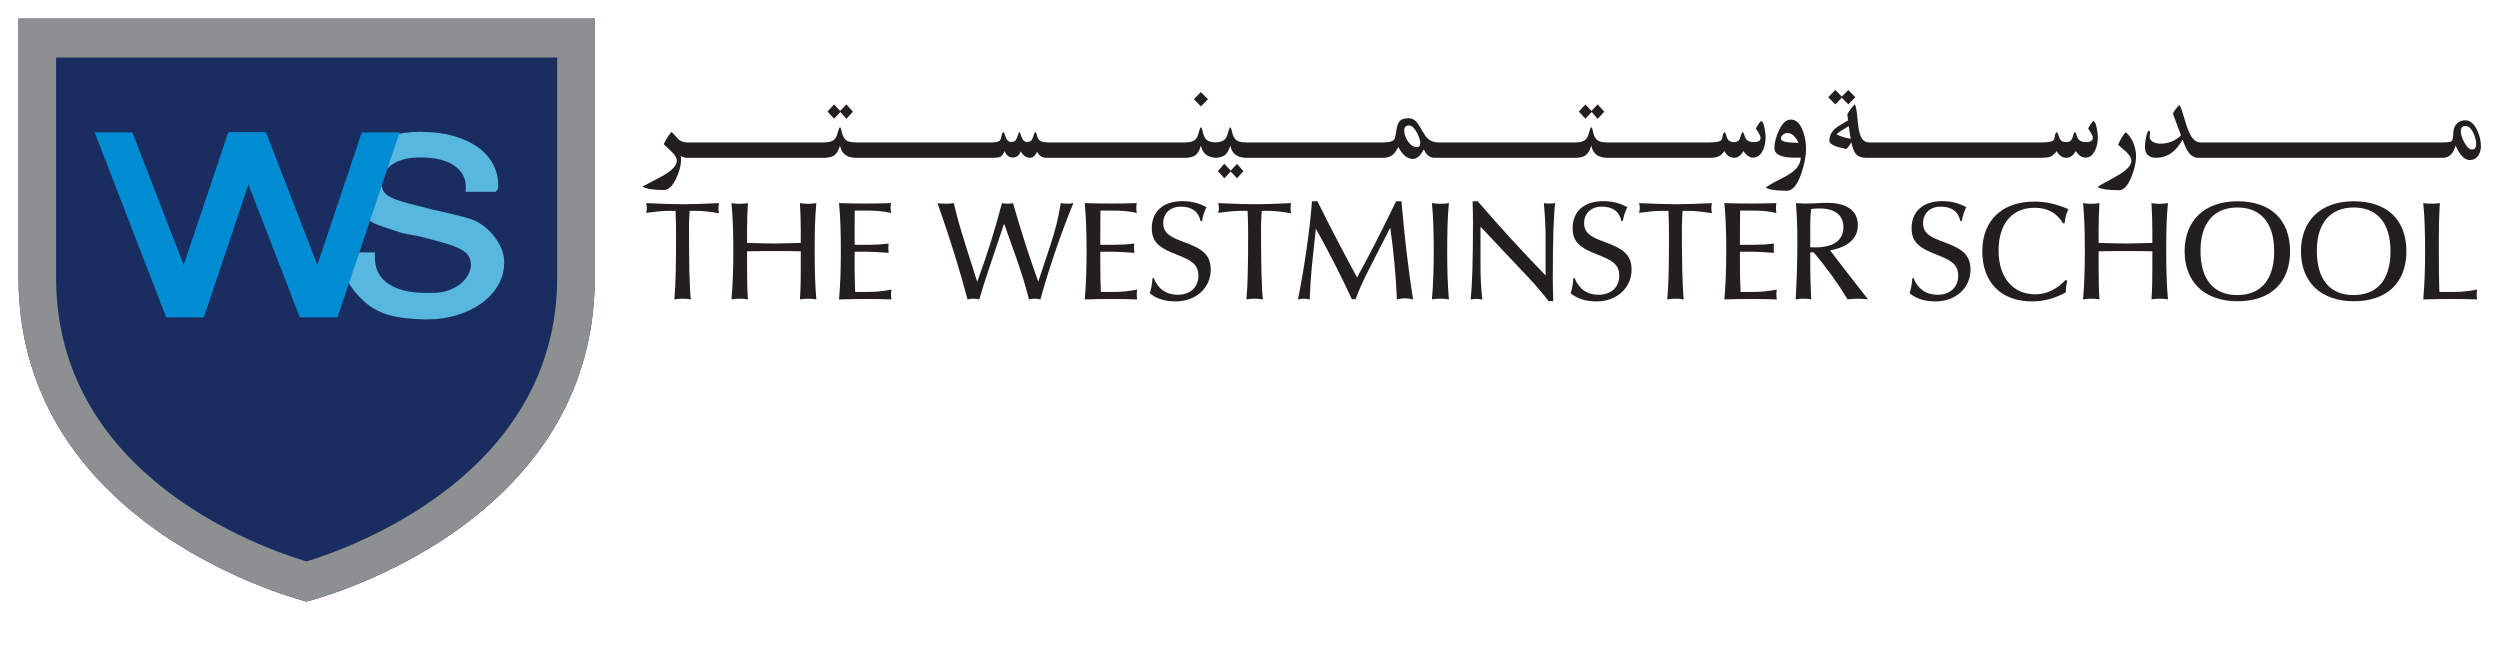 <?xml version="1.0" encoding="UTF-8" standalone="no"?>
<svg
   xmlns:dc="http://purl.org/dc/elements/1.1/"
   xmlns:cc="http://creativecommons.org/ns#"
   xmlns:rdf="http://www.w3.org/1999/02/22-rdf-syntax-ns#"
   xmlns:svg="http://www.w3.org/2000/svg"
   xmlns="http://www.w3.org/2000/svg"
   viewBox="0 0 541.333 141.333"
   height="141.333"
   width="541.333"
   xml:space="preserve"
   id="svg2"
   version="1.1"><defs
     id="defs6"><clipPath
       id="clipPath18"
       clipPathUnits="userSpaceOnUse"><path
         id="path16"
         d="M 0,106 H 406 V 0 H 0 Z" /></clipPath></defs><g
     transform="matrix(1.333,0,0,-1.333,0,141.333)"
     id="g10"><g
       id="g12"><g
         clip-path="url(#clipPath18)"
         id="g14"><g
           transform="translate(50.387,103)"
           id="g20"><path
             id="path22"
             style="fill:#1a2d60;fill-opacity:1;fill-rule:nonzero;stroke:none"
             d="m 0,0 h -1.151 -46.236 v -42.036 c 0,-41.14 46.805,-52.652 46.805,-52.652 0,0 46.818,11.512 46.818,52.652 V 0 Z" /></g><g
           transform="translate(90.513,60.964)"
           id="g24"><path
             id="path26"
             style="fill:#8d9091;fill-opacity:1;fill-rule:nonzero;stroke:none"
             d="M 0,0 C 0,-31.996 -33.407,-43.904 -40.721,-46.132 -48.233,-43.899 -81.403,-32.241 -81.403,0 V 35.721 H 0 Z m -40.126,42.036 h -1.151 -46.236 V 0 c 0,-41.14 46.805,-52.653 46.805,-52.653 0,0 46.817,11.513 46.817,52.653 v 42.036 z" /></g><g
           transform="translate(75.649,74.866)"
           id="g28"><path
             id="path30"
             style="fill:#58b7de;fill-opacity:1;fill-rule:nonzero;stroke:none"
             d="m 0,0 v 0.912 c 0,1.377 -0.635,2.499 -1.893,3.37 -1.267,0.866 -3.117,1.307 -5.566,1.307 -0.927,0 -1.778,-0.1 -2.545,-0.3 -0.762,-0.206 -1.418,-0.486 -1.959,-0.857 -0.536,-0.37 -0.955,-0.801 -1.258,-1.312 -0.299,-0.506 -0.449,-1.052 -0.449,-1.662 0,-0.606 0.132,-1.097 0.386,-1.473 0.262,-0.376 0.699,-0.701 1.305,-0.977 0.616,-0.279 1.421,-0.55 2.424,-0.816 1.001,-0.265 2.264,-0.59 3.773,-0.976 h -0.064 c 0.836,-0.186 1.774,-0.396 2.833,-0.631 1.055,-0.24 2.202,-0.536 3.448,-0.887 0.723,-0.2 1.43,-0.531 2.11,-0.986 0.684,-0.466 1.293,-1.006 1.82,-1.628 0.525,-0.621 0.965,-1.297 1.305,-2.013 0.341,-0.711 0.531,-1.432 0.574,-2.143 v -0.451 c 0,-1.337 -0.34,-2.564 -1.011,-3.701 -0.671,-1.127 -1.575,-2.098 -2.703,-2.899 -1.128,-0.807 -2.444,-1.442 -3.943,-1.903 -1.504,-0.456 -3.091,-0.696 -4.771,-0.696 h -0.619 c -1.347,0.045 -2.544,0.13 -3.59,0.28 -1.044,0.145 -1.987,0.376 -2.828,0.676 -0.833,0.306 -1.588,0.681 -2.248,1.142 -0.665,0.466 -1.295,1.021 -1.898,1.683 -0.477,0.495 -0.873,0.966 -1.175,1.417 -0.316,0.45 -0.56,0.936 -0.748,1.457 -0.188,0.531 -0.32,1.122 -0.394,1.798 -0.068,0.661 -0.106,1.482 -0.106,2.434 h 5.035 v -0.771 c 0,-1.929 0.739,-3.381 2.22,-4.352 1.481,-0.977 3.491,-1.458 6.041,-1.458 h 1.019 c 1.08,0 2.013,0.145 2.805,0.451 0.785,0.305 1.433,0.676 1.954,1.127 0.52,0.451 0.904,0.937 1.166,1.463 0.256,0.525 0.388,1.016 0.388,1.477 0,0.561 -0.119,1.051 -0.355,1.457 -0.242,0.4 -0.676,0.776 -1.306,1.116 -0.635,0.336 -1.491,0.672 -2.576,0.992 -1.09,0.32 -2.49,0.686 -4.182,1.112 -0.866,0.15 -1.585,0.285 -2.144,0.401 -0.559,0.12 -0.963,0.225 -1.209,0.315 h 0.056 c -0.892,0.285 -1.796,0.571 -2.728,0.886 -0.936,0.311 -1.787,0.731 -2.543,1.277 -0.773,0.546 -1.4,1.238 -1.888,2.078 -0.483,0.852 -0.732,1.944 -0.732,3.281 0,1.287 0.28,2.463 0.831,3.545 0.541,1.067 1.316,1.994 2.309,2.765 0.993,0.771 2.183,1.367 3.574,1.793 1.39,0.415 2.92,0.63 4.596,0.63 2.05,0 3.875,-0.22 5.457,-0.67 C -0.419,8.624 0.912,8.013 1.984,7.236 3.064,6.45 3.887,5.539 4.443,4.487 5,3.446 5.282,2.324 5.282,1.132 V 0.912 C 5.282,0.741 5.256,0.591 5.218,0.466 5.178,0.341 5.05,0.181 4.845,0 Z" /></g><g
           transform="translate(33.124,54.499)"
           id="g32"><path
             id="path34"
             style="fill:#008cd2;fill-opacity:1;fill-rule:nonzero;stroke:none"
             d="M 0,0 H -6.138 L -17.75,30.022 h 6.135 z" /></g><g
           transform="translate(33.124,54.499)"
           id="g36"><path
             id="path38"
             style="fill:#008cd2;fill-opacity:1;fill-rule:nonzero;stroke:none"
             d="M 0,0 H -6.138 L 3.95,30.022 h 6.128 z" /></g><g
           transform="translate(54.833,54.499)"
           id="g40"><path
             id="path42"
             style="fill:#008cd2;fill-opacity:1;fill-rule:nonzero;stroke:none"
             d="m 0,0 h -6.138 l -11.614,30.022 h 6.14 z" /></g><g
           transform="translate(54.833,54.499)"
           id="g44"><path
             id="path46"
             style="fill:#008cd2;fill-opacity:1;fill-rule:nonzero;stroke:none"
             d="M 0,0 H -6.138 L 3.938,30.022 h 6.14 z" /></g><g
           transform="translate(110.881,72.85)"
           id="g48"><path
             id="path50"
             style="fill:#231f20;fill-opacity:1;fill-rule:nonzero;stroke:none"
             d="m 0,0 c -1.337,0 -3.315,0.068 -5.919,0.184 0.071,-0.248 0.115,-0.529 0.115,-0.782 0,-0.276 -0.044,-0.524 -0.115,-0.799 1.588,0.207 2.718,0.317 3.362,0.317 h 1.406 c 0.087,-1.673 0.087,-3.134 0.087,-4.371 0,-4.466 -0.066,-7.789 -0.273,-10.009 0.462,0.087 0.903,0.115 1.337,0.115 0.435,0 0.898,-0.028 1.333,-0.115 -0.207,1.926 -0.296,5.841 -0.296,11.747 0,0.758 0.043,1.626 0.108,2.633 h 1.291 c 0.714,0 1.866,-0.11 3.477,-0.386 -0.044,0.276 -0.09,0.551 -0.09,0.822 0,0.281 0.046,0.552 0.09,0.828 C 3.589,0.068 1.606,0 0,0" /></g><g
           transform="translate(131.269,72.918)"
           id="g52"><path
             id="path54"
             style="fill:#231f20;fill-opacity:1;fill-rule:nonzero;stroke:none"
             d="m 0,0 c -0.435,0 -0.873,0.046 -1.331,0.115 0.095,-1.425 0.139,-2.909 0.139,-4.416 v -2.045 c -1.453,-0.042 -2.898,-0.097 -4.35,-0.097 -1.453,0 -2.9,0.055 -4.373,0.097 v 2.045 c 0,1.443 0.043,2.927 0.138,4.416 C -10.216,0.046 -10.673,0 -11.114,0 c -0.46,0 -0.899,0.046 -1.336,0.115 0.23,-2.307 0.302,-4.922 0.302,-7.831 0,-2.909 -0.095,-5.496 -0.302,-7.812 0.462,0.087 0.899,0.115 1.336,0.115 0.441,0 0.898,-0.028 1.337,-0.115 -0.095,1.323 -0.138,3.088 -0.138,5.317 v 2.495 c 1.473,0.046 2.92,0.046 4.373,0.046 1.452,0 2.897,0 4.35,-0.046 v -2.495 c 0,-1.673 0,-3.437 -0.139,-5.317 0.458,0.087 0.896,0.115 1.331,0.115 0.441,0 0.901,-0.028 1.34,-0.115 -0.205,2.316 -0.276,4.903 -0.276,7.812 0,2.909 0.046,5.524 0.276,7.831 C 0.901,0.046 0.464,0 0,0" /></g><g
           transform="translate(141.008,58.603)"
           id="g56"><path
             id="path58"
             style="fill:#231f20;fill-opacity:1;fill-rule:nonzero;stroke:none"
             d="m 0,0 h -2.089 c -0.076,1.856 -0.094,3.23 -0.094,4.104 v 2.422 h 2.256 c 0.69,0 1.772,-0.065 3.265,-0.18 -0.023,0.299 -0.046,0.571 -0.046,0.828 0,0.243 0.023,0.482 0.046,0.684 C 2.167,7.716 1.107,7.656 0.142,7.656 h -2.325 v 2.358 c 0,0.432 0,1.507 0.018,3.203 h 2.101 c 1.38,0 2.642,-0.115 3.793,-0.391 -0.046,0.299 -0.064,0.57 -0.064,0.823 0,0.276 0.018,0.533 0.064,0.781 -1.287,-0.046 -2.642,-0.069 -4.074,-0.069 -1.404,0 -2.847,0.023 -4.373,0.069 0.233,-2.307 0.297,-4.922 0.297,-7.831 0,-2.909 -0.085,-5.496 -0.297,-7.812 1.545,0.046 3.015,0.064 4.44,0.064 1.431,0 2.782,-0.018 4.078,-0.064 -0.046,0.257 -0.071,0.501 -0.071,0.776 0,0.281 0.025,0.547 0.071,0.823 C 2.557,0.138 1.291,0 0,0" /></g><g
           transform="translate(172.317,73.033)"
           id="g60"><path
             id="path62"
             style="fill:#231f20;fill-opacity:1;fill-rule:nonzero;stroke:none"
             d="m 0,0 c -0.349,-2.22 -0.921,-4.513 -1.705,-6.875 l -1.957,-5.882 c -1.407,3.91 -2.785,8.152 -4.1,12.757 -0.299,-0.069 -0.597,-0.092 -0.896,-0.092 -0.276,0 -0.574,0.023 -0.901,0.092 -1.126,-4.306 -2.458,-8.571 -4.021,-12.785 l -2.003,6.324 c -0.74,2.362 -1.363,4.517 -1.797,6.461 -0.46,-0.069 -0.899,-0.092 -1.361,-0.092 -0.436,0 -0.852,0.023 -1.286,0.092 2.116,-5.974 3.704,-11.2 4.876,-15.644 0.321,0.065 0.622,0.116 0.946,0.116 0.322,0 0.643,-0.051 0.968,-0.116 0.367,1.311 0.871,2.91 1.519,4.835 l 2.509,7.468 2.072,-5.823 c 0.736,-2.059 1.377,-4.214 1.979,-6.48 0.322,0.065 0.618,0.116 0.924,0.116 0.319,0 0.617,-0.051 0.919,-0.116 C -1.796,-10.193 0.019,-4.949 2.043,0 1.703,-0.069 1.354,-0.092 1.009,-0.092 0.667,-0.092 0.34,-0.069 0,0" /></g><g
           transform="translate(180.925,58.603)"
           id="g64"><path
             id="path66"
             style="fill:#231f20;fill-opacity:1;fill-rule:nonzero;stroke:none"
             d="m 0,0 h -2.1 c -0.065,1.856 -0.09,3.23 -0.09,4.104 v 2.422 h 2.257 c 0.694,0 1.771,-0.065 3.267,-0.18 -0.016,0.299 -0.048,0.571 -0.048,0.828 0,0.243 0.032,0.482 0.048,0.684 C 2.16,7.716 1.107,7.656 0.138,7.656 H -2.19 v 2.358 c 0,0.432 0,1.507 0.025,3.203 h 2.096 c 1.381,0 2.647,-0.115 3.801,-0.391 -0.051,0.299 -0.074,0.57 -0.074,0.823 0,0.276 0.023,0.533 0.074,0.781 -1.294,-0.046 -2.652,-0.069 -4.084,-0.069 -1.399,0 -2.846,0.023 -4.363,0.069 0.22,-2.307 0.292,-4.922 0.292,-7.831 0,-2.909 -0.09,-5.496 -0.292,-7.812 1.535,0.046 3.01,0.064 4.435,0.064 1.429,0 2.789,-0.018 4.078,-0.064 -0.046,0.257 -0.066,0.501 -0.066,0.776 0,0.281 0.02,0.547 0.066,0.823 C 2.555,0.138 1.287,0 0,0" /></g><g
           transform="translate(192.29,66.719)"
           id="g68"><path
             id="path70"
             style="fill:#231f20;fill-opacity:1;fill-rule:nonzero;stroke:none"
             d="m 0,0 c -2.139,0.777 -3.332,1.411 -3.332,3.061 0,1.604 1.126,2.679 2.9,2.679 1.746,0 2.849,-0.823 3.151,-2.335 h 0.232 c 0.14,0.754 0.367,1.485 0.735,2.248 -0.505,0.271 -1.797,0.983 -3.888,0.983 -3.152,0 -4.995,-1.696 -4.995,-4.398 0,-2.334 1.36,-3.254 4.094,-4.306 2.215,-0.873 3.479,-1.494 3.479,-3.41 0,-1.861 -1.291,-3.097 -3.384,-3.097 -1.823,0 -3.199,0.965 -3.868,2.725 l -0.207,-0.046 c -0.045,-0.915 -0.206,-1.714 -0.434,-2.427 1.032,-0.873 2.459,-1.332 4.184,-1.332 3.406,0 5.715,2.275 5.715,5.16 C 4.382,-1.972 2.879,-1.057 0,0" /></g><g
           transform="translate(203.805,72.85)"
           id="g72"><path
             id="path74"
             style="fill:#231f20;fill-opacity:1;fill-rule:nonzero;stroke:none"
             d="m 0,0 c -1.333,0 -3.312,0.068 -5.917,0.184 0.071,-0.248 0.115,-0.529 0.115,-0.782 0,-0.276 -0.044,-0.524 -0.115,-0.799 1.588,0.207 2.716,0.317 3.364,0.317 h 1.404 c 0.09,-1.673 0.09,-3.134 0.09,-4.371 0,-4.466 -0.069,-7.789 -0.274,-10.009 0.462,0.087 0.894,0.115 1.333,0.115 0.437,0 0.896,-0.028 1.335,-0.115 -0.209,1.926 -0.301,5.841 -0.301,11.747 0,0.758 0.046,1.626 0.117,2.633 h 1.287 c 0.71,0 1.864,-0.11 3.476,-0.386 -0.048,0.276 -0.085,0.551 -0.085,0.822 0,0.281 0.037,0.552 0.085,0.828 C 3.592,0.068 1.613,0 0,0" /></g><g
           transform="translate(226.778,73.332)"
           id="g76"><path
             id="path78"
             style="fill:#231f20;fill-opacity:1;fill-rule:nonzero;stroke:none"
             d="M 0,0 C -2.169,-4.518 -4.263,-8.612 -6.331,-12.372 -8.334,-8.728 -10.474,-4.605 -12.778,0 h -0.873 c -0.416,-4.904 -1.152,-10.239 -2.278,-15.942 0.323,0.064 0.623,0.115 0.94,0.115 0.327,0 0.646,-0.051 0.963,-0.115 0.053,1.833 0.171,3.547 0.324,5.147 l 0.671,6.346 c 2.119,-3.778 4.074,-7.624 5.873,-11.493 0.11,0.046 0.207,0.046 0.299,0.046 0.085,0 0.179,0 0.271,-0.046 0.576,1.622 1.386,3.341 2.353,5.22 l 3.291,6.439 c 0.548,-3.893 0.923,-7.767 1.082,-11.659 0.457,0.115 0.896,0.179 1.302,0.179 0.444,0 0.883,-0.064 1.317,-0.179 C 1.955,-10.745 1.33,-5.428 0.878,0 Z" /></g><g
           transform="translate(233.98,72.918)"
           id="g80"><path
             id="path82"
             style="fill:#231f20;fill-opacity:1;fill-rule:nonzero;stroke:none"
             d="m 0,0 c -0.457,0 -0.921,0.046 -1.376,0.115 0.23,-2.307 0.294,-4.922 0.294,-7.831 0,-2.909 -0.088,-5.496 -0.294,-7.812 0.455,0.087 0.919,0.115 1.376,0.115 0.464,0 0.926,-0.028 1.384,-0.115 -0.205,2.316 -0.279,4.903 -0.279,7.812 0,2.909 0.048,5.524 0.279,7.831 C 0.926,0.046 0.464,0 0,0" /></g><g
           transform="translate(251.726,72.964)"
           id="g84"><path
             id="path86"
             style="fill:#231f20;fill-opacity:1;fill-rule:nonzero;stroke:none"
             d="m 0,0 c -0.296,0 -0.616,0.023 -0.942,0.069 0.186,-2.128 0.28,-3.985 0.28,-5.497 v -6.254 c -3.708,3.823 -7.395,7.835 -11.023,12.05 h -0.834 c 0.046,-1.287 0.065,-2.454 0.065,-3.489 0,-6.158 -0.133,-10.326 -0.384,-12.482 0.319,0.074 0.616,0.116 0.942,0.116 0.322,0 0.641,-0.042 0.967,-0.116 -0.211,1.701 -0.302,3.558 -0.302,5.617 v 6.227 l 6.672,-7.077 c 1.592,-1.669 3.088,-3.296 4.382,-5.014 h 0.756 c -0.046,1.626 -0.069,2.771 -0.069,3.46 0,6.751 0.161,10.924 0.39,12.459 C 0.625,0.023 0.326,0 0,0" /></g><g
           transform="translate(260.659,66.719)"
           id="g88"><path
             id="path90"
             style="fill:#231f20;fill-opacity:1;fill-rule:nonzero;stroke:none"
             d="m 0,0 c -2.139,0.777 -3.336,1.411 -3.336,3.061 0,1.604 1.126,2.679 2.898,2.679 1.752,0 2.856,-0.823 3.152,-2.335 H 2.946 C 3.082,4.159 3.312,4.89 3.682,5.653 3.181,5.924 1.89,6.636 -0.206,6.636 c -3.153,0 -4.996,-1.696 -4.996,-4.398 0,-2.334 1.36,-3.254 4.095,-4.306 2.211,-0.873 3.481,-1.494 3.481,-3.41 0,-1.861 -1.294,-3.097 -3.385,-3.097 -1.824,0 -3.201,0.965 -3.869,2.725 l -0.209,-0.046 c -0.042,-0.915 -0.205,-1.714 -0.437,-2.427 1.037,-0.873 2.465,-1.332 4.191,-1.332 3.403,0 5.708,2.275 5.708,5.16 C 4.373,-1.972 2.877,-1.057 0,0" /></g><g
           transform="translate(272.167,72.85)"
           id="g92"><path
             id="path94"
             style="fill:#231f20;fill-opacity:1;fill-rule:nonzero;stroke:none"
             d="m 0,0 c -1.335,0 -3.315,0.068 -5.915,0.184 0.064,-0.248 0.115,-0.529 0.115,-0.782 0,-0.276 -0.051,-0.524 -0.115,-0.799 1.593,0.207 2.717,0.317 3.359,0.317 h 1.405 c 0.094,-1.673 0.094,-3.134 0.094,-4.371 0,-4.466 -0.067,-7.789 -0.278,-10.009 0.462,0.087 0.903,0.115 1.335,0.115 0.438,0 0.9,-0.028 1.337,-0.115 -0.207,1.926 -0.298,5.841 -0.298,11.747 0,0.758 0.046,1.626 0.114,2.633 h 1.291 c 0.711,0 1.863,-0.11 3.47,-0.386 -0.046,0.276 -0.089,0.551 -0.089,0.822 0,0.281 0.043,0.552 0.089,0.828 C 3.589,0.068 1.61,0 0,0" /></g><g
           transform="translate(284.823,58.603)"
           id="g96"><path
             id="path98"
             style="fill:#231f20;fill-opacity:1;fill-rule:nonzero;stroke:none"
             d="M 0,0 H -2.086 C -2.16,1.856 -2.185,3.23 -2.185,4.104 v 2.422 h 2.261 c 0.692,0 1.772,-0.065 3.265,-0.18 C 3.32,6.645 3.295,6.917 3.295,7.174 3.295,7.417 3.32,7.656 3.341,7.858 2.169,7.716 1.103,7.656 0.145,7.656 h -2.33 v 2.358 c 0,0.432 0,1.507 0.025,3.203 h 2.092 c 1.382,0 2.651,-0.115 3.799,-0.391 -0.045,0.299 -0.068,0.57 -0.068,0.823 0,0.276 0.023,0.533 0.068,0.781 -1.291,-0.046 -2.642,-0.069 -4.073,-0.069 -1.404,0 -2.851,0.023 -4.373,0.069 0.232,-2.307 0.303,-4.922 0.303,-7.831 0,-2.909 -0.094,-5.496 -0.303,-7.812 1.539,0.046 3.015,0.064 4.444,0.064 1.424,0 2.785,-0.018 4.077,-0.064 -0.056,0.257 -0.075,0.501 -0.075,0.776 0,0.281 0.019,0.547 0.075,0.823 C 2.56,0.138 1.296,0 0,0" /></g><g
           transform="translate(294.059,65.859)"
           id="g100"><path
             id="path102"
             style="fill:#231f20;fill-opacity:1;fill-rule:nonzero;stroke:none"
             d="m 0,0 v 3.309 c 0,0.795 0,1.778 0.14,2.904 0.478,0.069 0.94,0.092 1.355,0.092 2.535,0 3.891,-1.103 3.891,-3.028 0,-2.128 -1.57,-3.296 -4.603,-3.296 -0.253,0 -0.506,0 -0.783,0.019 m 7.731,3.571 c 0,2.339 -1.722,3.644 -4.988,3.644 -0.999,0 -2.167,-0.11 -3.478,-0.11 -0.504,0 -1.036,0.023 -1.593,0.069 0.168,-1.898 0.232,-3.962 0.232,-6.255 0,-3.249 -0.094,-6.365 -0.273,-9.389 0.433,0.088 0.849,0.116 1.262,0.116 0.411,0 0.851,-0.028 1.267,-0.116 C 0.071,-6.636 0,-4.922 0,-3.323 v 2.5 h 0.551 c 2.073,-2.449 3.911,-4.99 5.524,-7.647 0.554,0.065 1.082,0.116 1.634,0.116 0.556,0 1.135,-0.051 1.68,-0.116 -2.273,2.887 -4.325,5.543 -6.17,7.969 2.955,0.529 4.512,1.99 4.512,4.072" /></g><g
           transform="translate(315.718,66.719)"
           id="g104"><path
             id="path106"
             style="fill:#231f20;fill-opacity:1;fill-rule:nonzero;stroke:none"
             d="m 0,0 c -2.145,0.777 -3.332,1.411 -3.332,3.061 0,1.604 1.121,2.679 2.893,2.679 1.753,0 2.856,-0.823 3.157,-2.335 H 2.95 C 3.083,4.159 3.313,4.89 3.679,5.653 3.173,5.924 1.884,6.636 -0.205,6.636 -3.357,6.636 -5.2,4.94 -5.2,2.238 c 0,-2.334 1.355,-3.254 4.095,-4.306 2.212,-0.873 3.476,-1.494 3.476,-3.41 0,-1.861 -1.292,-3.097 -3.383,-3.097 -1.821,0 -3.2,0.965 -3.869,2.725 l -0.204,-0.046 c -0.044,-0.915 -0.209,-1.714 -0.441,-2.427 1.038,-0.873 2.463,-1.332 4.193,-1.332 3.405,0 5.703,2.275 5.703,5.16 C 4.37,-1.972 2.879,-1.057 0,0" /></g><g
           transform="translate(330.472,72.275)"
           id="g108"><path
             id="path110"
             style="fill:#231f20;fill-opacity:1;fill-rule:nonzero;stroke:none"
             d="m 0,0 c 2.096,0 3.612,-0.795 4.648,-2.519 h 0.255 c 0.092,0.828 0.276,1.604 0.621,2.29 C 3.635,0.597 1.841,1.006 0,1.006 c -5.246,0 -8.468,-3.065 -8.468,-8.056 0,-5.059 3.033,-8.161 8.075,-8.161 1.937,0 3.708,0.486 5.481,1.465 0.022,0.648 0.091,1.264 0.229,1.903 l -0.251,0.119 c -1.477,-1.562 -3.086,-2.334 -4.969,-2.334 -3.548,0 -5.919,2.702 -5.919,7.096 C -5.822,-2.564 -3.614,0 0,0" /></g><g
           transform="translate(350.821,72.918)"
           id="g112"><path
             id="path114"
             style="fill:#231f20;fill-opacity:1;fill-rule:nonzero;stroke:none"
             d="m 0,0 c -0.441,0 -0.873,0.046 -1.335,0.115 0.09,-1.425 0.14,-2.909 0.14,-4.416 v -2.045 c -1.456,-0.042 -2.905,-0.097 -4.352,-0.097 -1.452,0 -2.899,0.055 -4.373,0.097 v 2.045 c 0,1.443 0.042,2.927 0.136,4.416 C -10.223,0.046 -10.678,0 -11.122,0 c -0.457,0 -0.896,0.046 -1.327,0.115 0.224,-2.307 0.291,-4.922 0.291,-7.831 0,-2.909 -0.089,-5.496 -0.291,-7.812 0.452,0.087 0.893,0.115 1.327,0.115 0.444,0 0.899,-0.028 1.338,-0.115 -0.094,1.323 -0.136,3.088 -0.136,5.317 v 2.495 c 1.474,0.046 2.921,0.046 4.373,0.046 1.447,0 2.896,0 4.352,-0.046 v -2.495 c 0,-1.673 0,-3.437 -0.14,-5.317 0.462,0.087 0.894,0.115 1.335,0.115 0.432,0 0.896,-0.028 1.342,-0.115 -0.209,2.316 -0.282,4.903 -0.282,7.812 0,2.909 0.043,5.524 0.282,7.831 C 0.896,0.046 0.459,0 0,0" /></g><g
           transform="translate(363.437,58.097)"
           id="g116"><path
             id="path118"
             style="fill:#231f20;fill-opacity:1;fill-rule:nonzero;stroke:none"
             d="m 0,0 c -3.867,0 -5.988,2.519 -5.988,7.215 0,4.444 2.167,7.009 5.988,7.009 3.844,0 5.983,-2.541 5.983,-7.119 C 5.983,2.519 3.844,0 0,0 m 0,15.235 c -5.338,0 -8.566,-3.139 -8.566,-8.13 0,-4.977 3.228,-8.111 8.584,-8.111 5.391,0 8.545,3.028 8.545,8.111 0,5.106 -3.113,8.13 -8.563,8.13" /></g><g
           transform="translate(382.329,58.097)"
           id="g120"><path
             id="path122"
             style="fill:#231f20;fill-opacity:1;fill-rule:nonzero;stroke:none"
             d="m 0,0 c -3.863,0 -5.979,2.519 -5.979,7.215 0,4.444 2.165,7.009 5.979,7.009 3.849,0 5.983,-2.541 5.983,-7.119 C 5.983,2.519 3.849,0 0,0 m 0,15.235 c -5.334,0 -8.56,-3.139 -8.56,-8.13 0,-4.977 3.226,-8.111 8.587,-8.111 5.382,0 8.539,3.028 8.539,8.111 0,5.106 -3.107,8.13 -8.566,8.13" /></g><g
           transform="translate(398.584,58.603)"
           id="g124"><path
             id="path126"
             style="fill:#231f20;fill-opacity:1;fill-rule:nonzero;stroke:none"
             d="m 0,0 h -2.326 c -0.069,1.604 -0.092,4.329 -0.092,8.226 0,1.898 0.023,3.962 0.166,6.204 -0.443,-0.069 -0.903,-0.092 -1.365,-0.092 -0.435,0 -0.897,0.023 -1.333,0.092 0.234,-2.307 0.299,-4.922 0.299,-7.831 0,-2.909 -0.092,-5.496 -0.299,-7.812 1.549,0.046 3.043,0.064 4.49,0.064 1.45,0 2.877,-0.018 4.26,-0.064 -0.046,0.257 -0.069,0.501 -0.069,0.776 0,0.281 0.023,0.547 0.069,0.823 C 2.555,0.138 1.286,0 0,0" /></g><g
           transform="translate(401.58,81.747)"
           id="g128"><path
             id="path130"
             style="fill:#231f20;fill-opacity:1;fill-rule:nonzero;stroke:none"
             d="m 0,0 c -0.437,0 -0.869,0.386 -1.282,1.158 -0.379,0.69 -0.566,1.282 -0.566,1.779 0,0.583 0.253,0.877 0.741,0.877 0.509,0 0.939,-0.381 1.3,-1.135 C 0.496,2.041 0.647,1.429 0.647,0.859 0.647,0.29 0.43,0 0,0 M 0.804,3.148 C 0.301,4.205 -0.34,4.738 -1.117,4.738 -1.71,4.738 -2.186,4.536 -2.546,4.136 -2.891,3.75 -3.063,3.253 -3.063,2.656 -3.063,1.93 -3.176,1.484 -3.392,1.314 -3.548,1.204 -3.991,1.149 -4.733,1.149 V 1.135 h -5.396 -0.267 -5.402 -0.26 -5.411 -0.257 -5.412 -0.257 -5.407 -0.261 -5.407 -0.258 -5.441 v 0.014 c -0.632,0 -1.181,0.432 -1.644,1.305 -0.284,0.533 -0.603,1.42 -0.959,2.656 -0.335,1.159 -0.586,1.87 -0.747,2.119 -0.425,-0.331 -0.791,-0.804 -1.098,-1.411 l 1.321,-3.534 c -0.944,-0.887 -2.041,-1.338 -3.288,-1.338 -0.451,0 -0.839,0.083 -1.168,0.235 -0.42,0.202 -0.632,0.501 -0.632,0.896 0,0.092 0.007,0.212 0.03,0.372 0.026,0.184 0.038,0.313 0.041,0.368 l -0.151,0.234 c -0.202,0 -0.382,-0.385 -0.526,-1.149 -0.113,-0.588 -0.168,-1.079 -0.168,-1.465 0,-1.195 0.618,-1.788 1.844,-1.788 1.766,0 3.188,0.978 4.266,2.941 0.328,-0.882 0.613,-1.516 0.868,-1.893 0.46,-0.703 1.012,-1.048 1.641,-1.048 h 0.141 0.229 5.441 0.258 5.407 0.261 5.407 0.257 5.412 0.257 5.411 0.26 5.402 0.267 5.657 v 0.022 c 0.862,0.11 1.456,0.764 1.775,1.968 0.691,-1.576 1.461,-2.362 2.313,-2.362 0.586,0 1.041,0.243 1.367,0.721 0.292,0.419 0.437,0.933 0.437,1.535 0,0.878 -0.204,1.751 -0.616,2.615" /></g><g
           transform="translate(345.045,78.203)"
           id="g132"><path
             id="path134"
             style="fill:#231f20;fill-opacity:1;fill-rule:nonzero;stroke:none"
             d="m 0,0 c -0.485,-0.372 -1.285,-0.854 -2.399,-1.443 -1.053,-0.551 -1.696,-0.919 -1.921,-1.117 0.574,-0.34 1.741,-0.514 3.5,-0.514 0.764,0 1.447,0.749 2.033,2.238 C 1.7,0.409 1.941,1.503 1.941,2.445 1.941,3.139 1.792,3.852 1.507,4.578 1.187,5.373 0.763,5.947 0.252,6.342 -0.178,5.896 -0.593,5.211 -0.981,4.306 -0.545,3.93 -0.11,3.548 0.321,3.171 0.894,2.601 1.181,2.124 1.181,1.751 1.181,1.186 0.785,0.602 0,0" /></g><g
           transform="translate(298.318,84.219)"
           id="g136"><path
             id="path138"
             style="fill:#231f20;fill-opacity:1;fill-rule:nonzero;stroke:none"
             d="M 0,0 C 0.418,0.367 1.087,0.804 1.997,1.318 2.107,0.418 2.211,-0.267 2.313,-0.731 1.308,-0.565 0.537,-0.322 0,0 m 42.024,-2.587 c 0.297,0.625 0.442,1.332 0.442,2.118 0,0.395 -0.06,0.883 -0.182,1.462 C 42.128,1.755 41.942,2.141 41.717,2.141 41.647,2.118 41.503,1.939 41.28,1.608 41.055,1.277 40.924,1.047 40.885,0.919 c 0,0 0.159,-0.244 0.462,-0.726 0.191,-0.318 0.292,-0.584 0.292,-0.791 0,-0.45 -0.366,-0.68 -1.103,-0.68 -0.511,0 -0.891,0.12 -1.14,0.368 -0.154,0.151 -0.283,0.4 -0.388,0.744 -0.092,0.308 -0.182,0.487 -0.267,0.542 -0.122,-0.087 -0.222,-0.285 -0.301,-0.592 -0.096,-0.349 -0.195,-0.589 -0.29,-0.717 -0.178,-0.234 -0.463,-0.345 -0.854,-0.345 -0.4,0 -0.703,0.12 -0.905,0.359 -0.116,0.138 -0.226,0.381 -0.325,0.716 C 35.981,0.105 35.895,0.289 35.81,0.363 35.591,0.188 35.472,-0.06 35.448,-0.382 35.421,-0.717 35.324,-0.933 35.159,-1.043 34.888,-1.232 34.295,-1.324 33.395,-1.324 V -1.338 H 28.004 27.737 22.335 22.068 16.666 16.411 11.002 10.74 5.299 v 0.014 c -0.696,0 -1.184,0.428 -1.476,1.287 C 3.653,0.464 3.511,1.346 3.403,2.638 3.298,3.81 3.155,4.554 2.985,4.871 2.836,4.747 2.604,4.476 2.291,4.053 1.941,3.603 1.767,3.318 1.767,3.194 1.767,3.148 1.802,2.835 1.882,2.251 0.749,1.604 0.076,1.171 -0.145,0.979 c -0.673,-0.575 -1.008,-1.26 -1.008,-2.055 0,-0.524 0.914,-0.96 2.741,-1.314 0.156,0.106 0.312,0.271 0.469,0.506 0.122,0.193 0.234,0.395 0.358,0.592 0.17,-0.859 0.393,-1.466 0.673,-1.824 0.366,-0.473 0.935,-0.708 1.722,-0.708 h 0.261 0.228 5.441 0.262 5.409 0.255 5.402 0.267 5.402 0.267 5.661 v 0.015 c 0.439,0.017 0.807,0.061 1.062,0.16 0.373,0.156 0.721,0.46 1.029,0.91 0.419,-0.726 0.949,-1.085 1.604,-1.085 0.578,0 1.084,0.363 1.514,1.094 0.451,-0.712 0.973,-1.062 1.565,-1.062 0.694,0 1.22,0.405 1.585,1.205" /></g><g
           transform="translate(299.18,90.156)"
           id="g140"><path
             id="path142"
             style="fill:#231f20;fill-opacity:1;fill-rule:nonzero;stroke:none"
             d="M 0,0 1.062,-1.084 2.204,0.083 1.062,1.25 0,0.175 -1.05,1.25 -2.203,0.083 -1.05,-1.098 Z" /></g><g
           transform="translate(289.283,83.502)"
           id="g144"><path
             id="path146"
             style="fill:#231f20;fill-opacity:1;fill-rule:nonzero;stroke:none"
             d="m 0,0 c 0,0.239 0.105,0.451 0.338,0.634 0.223,0.189 0.46,0.29 0.703,0.29 0.717,0 1.328,-0.538 1.822,-1.595 C 0.951,-0.671 0,-0.45 0,0 m 4.093,-1.636 c 0,1.03 -0.177,1.999 -0.522,2.918 C 3.109,2.5 2.456,3.102 1.608,3.102 0.878,3.102 0.219,2.5 -0.335,1.287 -0.809,0.253 -1.05,-0.68 -1.05,-1.525 c 0,-1.039 1.103,-1.563 3.309,-1.563 h 0.547 c 0.212,0.009 0.363,0.014 0.432,0.014 -0.03,-0.823 -0.425,-1.554 -1.176,-2.188 -0.451,-0.386 -1.237,-0.864 -2.356,-1.42 -1.094,-0.551 -1.812,-0.97 -2.157,-1.277 0.551,-0.332 1.697,-0.506 3.432,-0.506 0.919,0 1.699,0.938 2.342,2.813 0.512,1.488 0.77,2.826 0.77,4.016" /></g><g
           transform="translate(230.14,82.133)"
           id="g148"><path
             id="path150"
             style="fill:#231f20;fill-opacity:1;fill-rule:nonzero;stroke:none"
             d="m 0,0 c -0.542,0 -1.018,0.321 -1.456,0.965 -0.385,0.593 -0.58,1.162 -0.58,1.719 0,0.556 0.263,0.831 0.791,0.831 0.432,0 0.85,-0.386 1.268,-1.167 C 0.387,1.659 0.565,1.075 0.565,0.606 0.565,0.202 0.377,0 0,0 m 51.563,-1.737 c 0.58,0 1.089,0.362 1.514,1.093 0.453,-0.712 0.975,-1.061 1.57,-1.061 0.696,0 1.222,0.404 1.592,1.204 0.292,0.625 0.43,1.333 0.43,2.119 0,0.395 -0.055,0.882 -0.17,1.461 -0.161,0.763 -0.35,1.149 -0.577,1.149 C 55.86,4.205 55.716,4.025 55.488,3.695 55.265,3.364 55.137,3.134 55.095,3.005 c 0,0 0.159,-0.243 0.462,-0.726 0.193,-0.317 0.287,-0.583 0.287,-0.79 0,-0.45 -0.361,-0.68 -1.094,-0.68 -0.512,0 -0.894,0.119 -1.142,0.367 -0.156,0.152 -0.29,0.4 -0.392,0.745 -0.09,0.308 -0.178,0.487 -0.27,0.542 C 52.827,2.375 52.729,2.178 52.646,1.87 52.547,1.521 52.45,1.282 52.358,1.153 52.179,0.919 51.892,0.809 51.504,0.809 c -0.4,0 -0.699,0.119 -0.901,0.358 C 50.48,1.305 50.373,1.548 50.278,1.884 50.196,2.192 50.111,2.375 50.012,2.449 49.801,2.275 49.682,2.026 49.656,1.705 49.628,1.369 49.536,1.153 49.366,1.043 49.091,0.854 48.507,0.763 47.602,0.763 V 0.749 h -5.393 -0.262 -5.405 -0.257 -5.411 v 0.014 c -0.74,0 -1.273,0.133 -1.595,0.408 -0.317,0.276 -0.551,0.782 -0.701,1.54 -0.059,0.336 -0.142,0.51 -0.243,0.515 C 28.208,3.106 28.091,2.803 27.97,2.32 27.859,1.829 27.688,1.484 27.469,1.273 27.138,0.928 26.591,0.763 25.842,0.763 V 0.749 H 20.451 20.187 14.775 14.521 9.113 8.85 3.444 V 0.767 C 2.622,0.767 1.949,1.107 1.418,1.788 1.039,2.422 0.662,3.047 0.28,3.667 -0.17,4.352 -0.71,4.692 -1.342,4.692 -2.049,4.692 -2.555,4.499 -2.854,4.118 -3.056,3.86 -3.2,3.419 -3.3,2.794 -3.405,2.063 -3.506,1.576 -3.609,1.337 -3.777,0.96 -4.363,0.767 -5.372,0.767 V 0.749 h -5.396 -0.256 -5.408 -0.261 -5.411 -0.255 -5.408 v 0.009 c -0.746,0 -1.273,0.138 -1.599,0.409 -0.312,0.276 -0.547,0.776 -0.698,1.54 -0.064,0.326 -0.147,0.501 -0.242,0.505 -0.131,-0.115 -0.243,-0.418 -0.361,-0.9 -0.119,-0.488 -0.287,-0.833 -0.498,-1.048 -0.31,-0.31 -0.809,-0.472 -1.471,-0.496 -0.688,0.013 -1.185,0.142 -1.486,0.403 -0.319,0.276 -0.552,0.782 -0.694,1.54 -0.072,0.336 -0.154,0.51 -0.253,0.515 -0.129,-0.12 -0.244,-0.423 -0.363,-0.906 -0.112,-0.491 -0.285,-0.836 -0.496,-1.047 -0.336,-0.345 -0.881,-0.51 -1.632,-0.51 V 0.749 h -5.4 -0.252 -5.414 -0.257 -5.412 -0.26 -5.402 v 0.023 c -0.641,0 -1.096,0.115 -1.353,0.335 -0.161,0.143 -0.278,0.382 -0.356,0.717 -0.074,0.331 -0.184,0.556 -0.329,0.648 -0.055,-0.036 -0.177,-0.349 -0.372,-0.942 -0.152,-0.469 -0.453,-0.698 -0.894,-0.698 -0.429,0 -0.724,0.234 -0.894,0.712 -0.211,0.583 -0.335,0.892 -0.39,0.928 -0.062,-0.036 -0.198,-0.345 -0.391,-0.928 -0.156,-0.478 -0.462,-0.712 -0.919,-0.712 -0.423,0 -0.715,0.234 -0.882,0.703 -0.194,0.584 -0.331,0.891 -0.4,0.937 -0.161,-0.115 -0.262,-0.326 -0.317,-0.643 -0.051,-0.35 -0.129,-0.588 -0.23,-0.708 -0.189,-0.225 -0.554,-0.335 -1.089,-0.335 V 0.749 h -5.395 -0.26 -5.407 -0.257 -5.412 -0.257 -5.409 v 0.014 c -0.747,0 -1.28,0.133 -1.597,0.408 -0.317,0.276 -0.547,0.782 -0.694,1.54 -0.071,0.336 -0.154,0.51 -0.248,0.515 -0.124,-0.12 -0.246,-0.423 -0.363,-0.906 -0.117,-0.491 -0.285,-0.836 -0.501,-1.047 -0.333,-0.345 -0.876,-0.51 -1.632,-0.51 V 0.749 h -5.393 -0.261 -5.407 -0.264 -5.405 -0.262 -5.402 v 0.023 c -0.577,0 -1.039,0.188 -1.393,0.561 -0.347,0.381 -0.698,0.762 -1.052,1.139 -0.519,-0.574 -0.944,-1.241 -1.28,-1.999 0.023,-0.032 0.444,-0.436 1.273,-1.213 0.568,-0.533 0.853,-1.02 0.853,-1.471 0,-0.795 -0.786,-1.622 -2.351,-2.495 -1.082,-0.57 -2.162,-1.14 -3.245,-1.71 0.611,-0.367 1.776,-0.561 3.493,-0.561 0.759,0 1.434,0.653 2.029,1.954 0.508,1.107 0.765,2.1 0.765,2.991 0,0.202 -0.023,0.409 -0.053,0.616 0.158,-0.166 0.406,-0.247 0.699,-0.284 v -0.037 h 5.664 0.262 5.405 0.264 5.407 0.261 5.664 v 0.014 c 0.597,0.035 1.06,0.177 1.381,0.436 0.375,0.312 0.653,0.818 0.858,1.539 0.247,-1.237 1.007,-1.892 2.263,-1.973 v -0.016 h 5.671 0.257 5.412 0.257 5.407 0.26 5.67 v 0.007 c 0.394,0.015 0.682,0.063 0.853,0.153 0.26,0.143 0.487,0.442 0.689,0.924 0.274,-0.699 0.727,-1.043 1.358,-1.043 0.581,0 1.007,0.331 1.269,0.992 0.395,-0.689 0.877,-1.033 1.447,-1.033 0.515,0 0.92,0.321 1.2,0.978 0.36,-0.657 0.841,-0.978 1.456,-0.978 h 0.007 0.262 5.402 0.26 5.412 0.257 5.414 0.252 5.671 v 0.014 c 0.592,0.036 1.054,0.177 1.381,0.436 0.366,0.312 0.653,0.818 0.848,1.539 0.257,-1.234 1.014,-1.89 2.261,-1.973 v -0.016 c 0.051,0 0.094,0.006 0.143,0.008 0.043,-0.002 0.082,-0.008 0.126,-0.008 v 0.014 c 0.593,0.035 1.058,0.176 1.381,0.436 0.368,0.312 0.657,0.818 0.859,1.539 0.25,-1.237 1.01,-1.892 2.262,-1.973 v -0.016 h 5.669 0.255 5.411 0.261 5.408 0.256 5.671 v 0.022 c 0.479,0.048 0.878,0.197 1.179,0.46 0.272,0.221 0.579,0.644 0.931,1.269 0.667,-1.292 1.453,-1.94 2.365,-1.94 0.632,0 1.22,0.519 1.773,1.549 0.405,-0.91 0.984,-1.36 1.743,-1.36 h 0.282 0.268 5.406 0.263 5.408 0.254 5.412 0.264 5.657 v 0.014 c 0.596,0.034 1.061,0.176 1.378,0.436 0.375,0.312 0.664,0.818 0.863,1.539 0.249,-1.238 1.011,-1.893 2.265,-1.973 v -0.016 h 5.671 0.257 5.405 0.262 5.669 v 0.007 c 0.448,0.015 0.8,0.067 1.057,0.167 0.378,0.156 0.721,0.46 1.029,0.91 0.414,-0.726 0.947,-1.084 1.599,-1.084" /></g><g
           transform="translate(258.555,87.836)"
           id="g152"><path
             id="path154"
             style="fill:#231f20;fill-opacity:1;fill-rule:nonzero;stroke:none"
             d="M 0,0 0.97,-1.117 2.045,0.05 0.97,1.231 -0.034,0.165 l -0.987,1.066 -1.07,-1.167 1.07,-1.153 z" /></g><g
           transform="translate(199.912,78.166)"
           id="g156"><path
             id="path158"
             style="fill:#231f20;fill-opacity:1;fill-rule:nonzero;stroke:none"
             d="M 0,0 1.036,-1.099 2.066,0.064 1.036,1.232 0,0.147 -1.043,1.259 -2.08,0.055 -1.029,-1.099 Z" /></g><g
           transform="translate(196.224,89.909)"
           id="g160"><path
             id="path162"
             style="fill:#231f20;fill-opacity:1;fill-rule:nonzero;stroke:none"
             d="m 0,0 -1.154,1.163 -1.135,-1.15 1.135,-1.176 z" /></g><g
           transform="translate(136.516,87.836)"
           id="g164"><path
             id="path166"
             style="fill:#231f20;fill-opacity:1;fill-rule:nonzero;stroke:none"
             d="M 0,0 0.965,-1.117 2.04,0.05 0.965,1.231 -0.042,0.165 l -0.981,1.066 -1.08,-1.167 1.08,-1.153 z" /></g></g></g></g></svg>